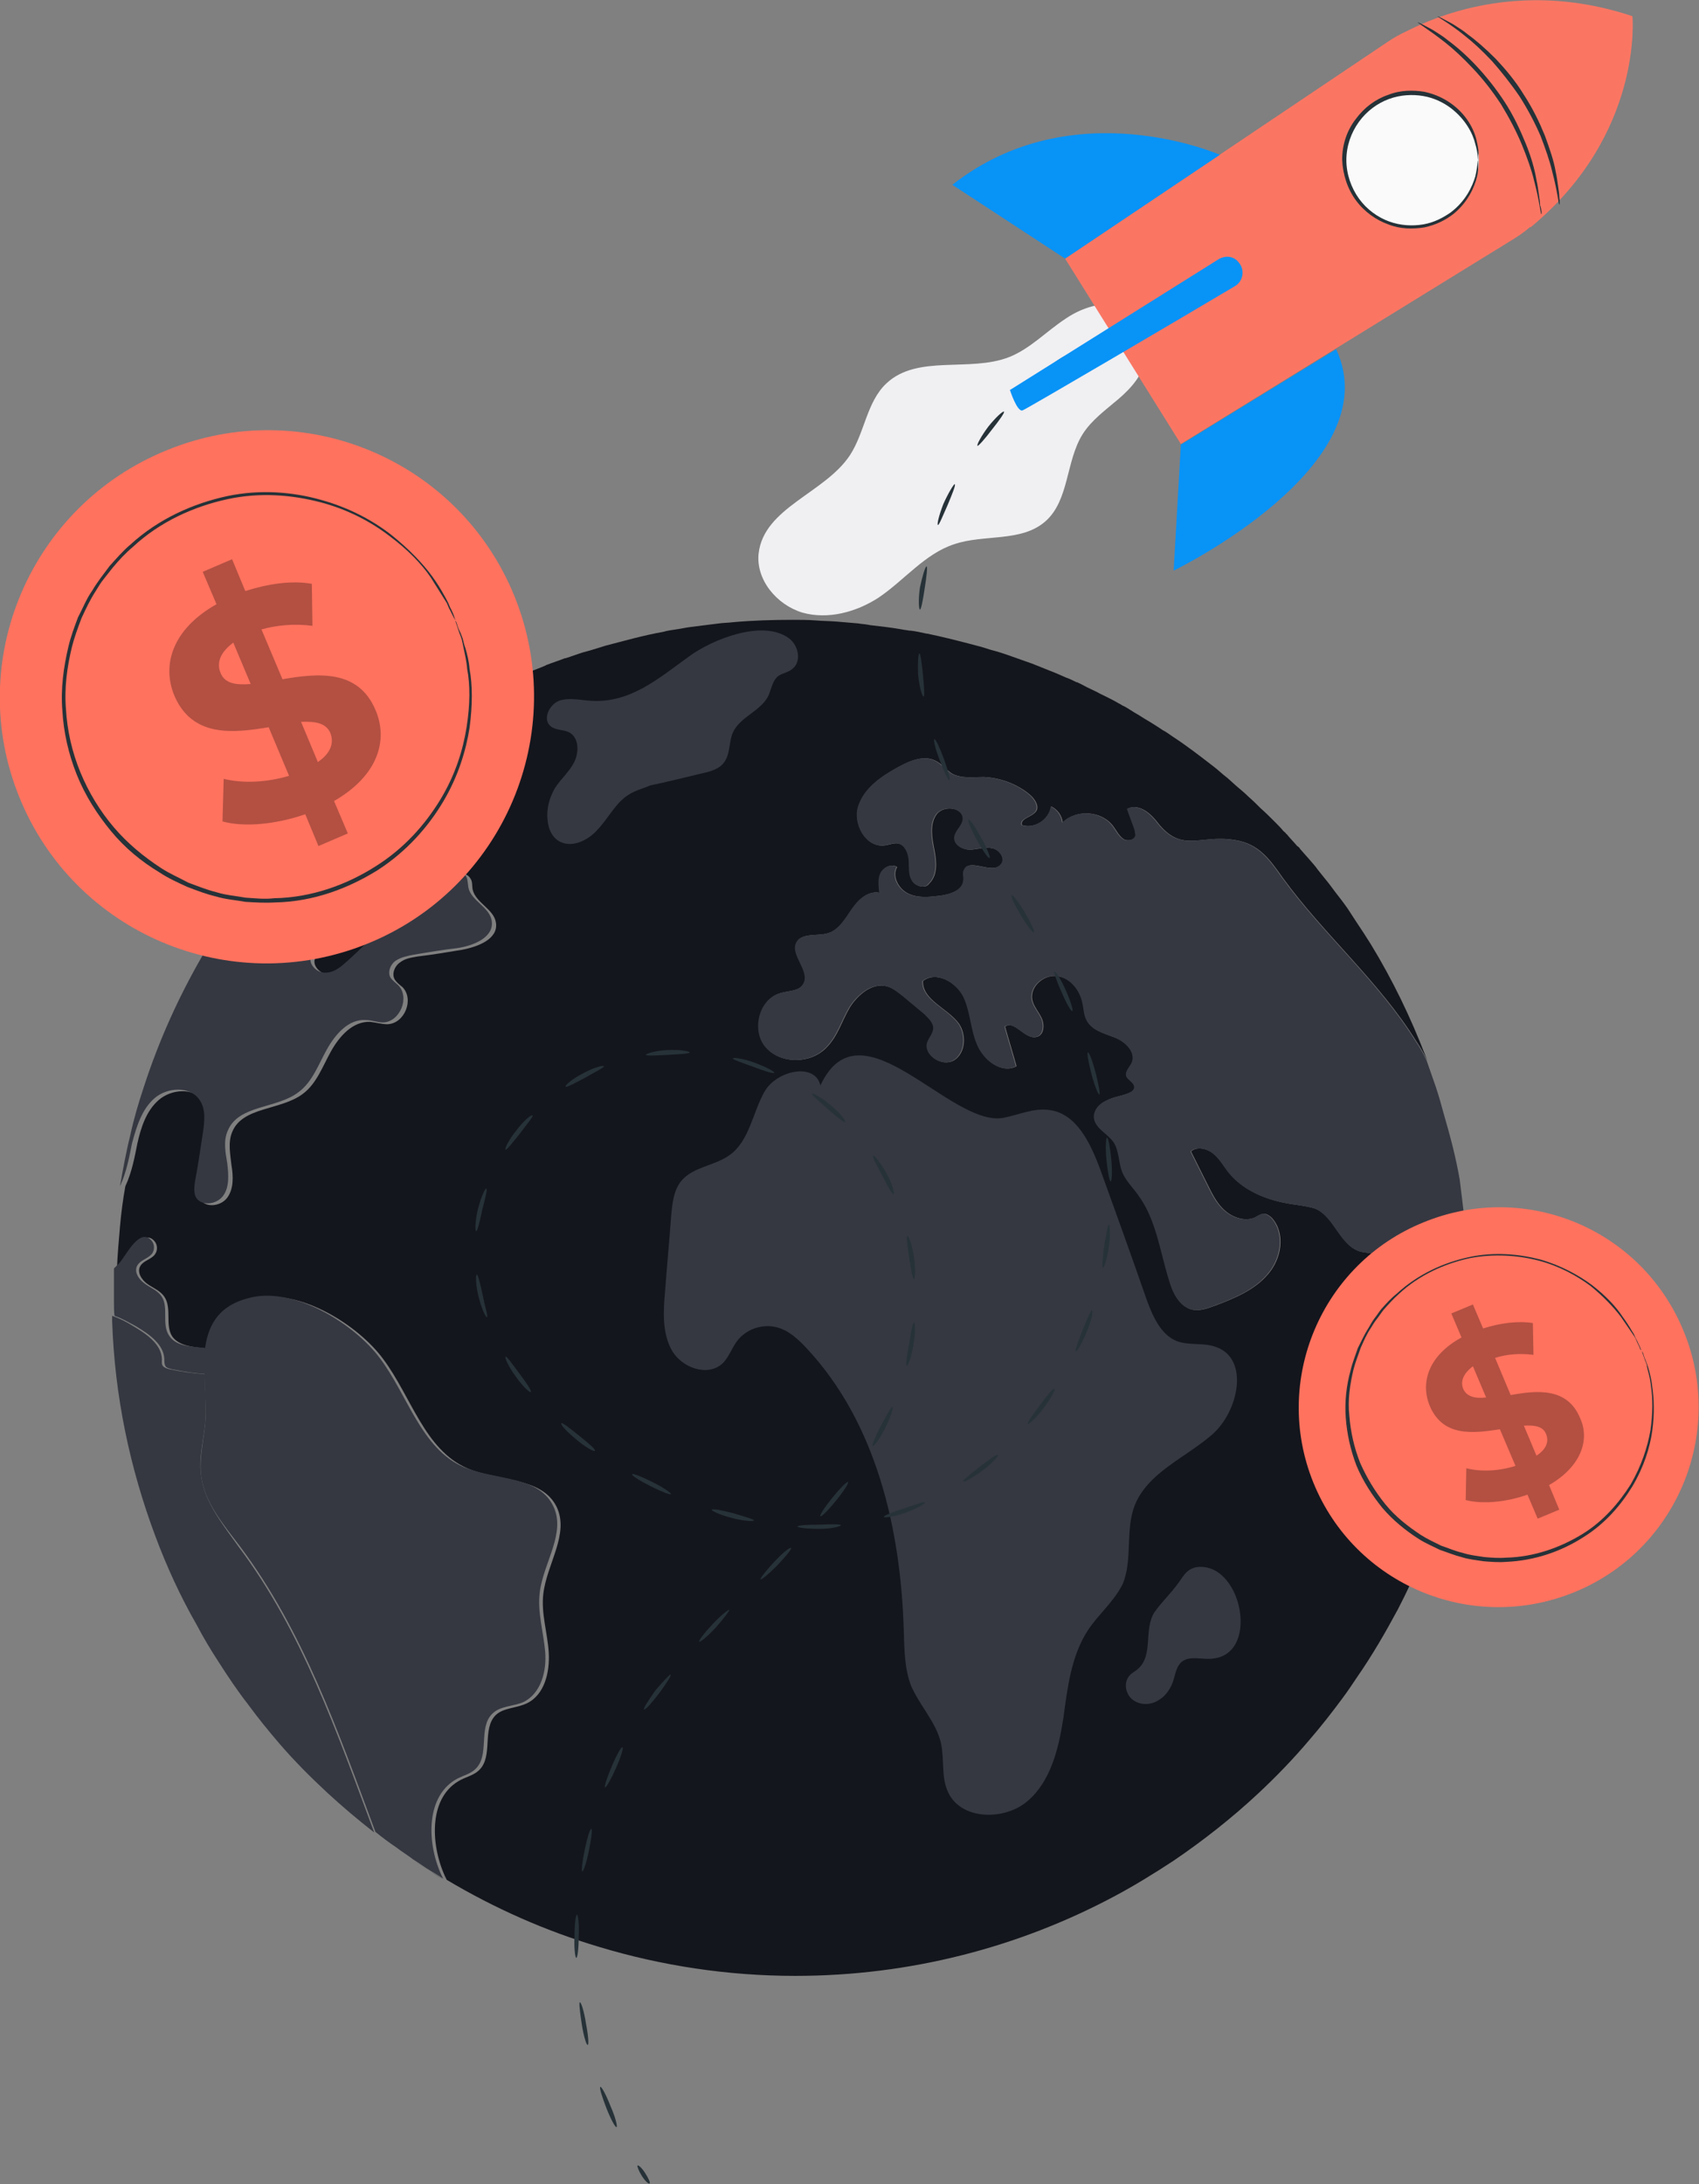 <svg version="1.1" id="Слой_1" xmlns="http://www.w3.org/2000/svg" x="0" y="0" width="283.3" height="364" xml:space="preserve"><rect width="100%" height="100%" fill="#808080" stroke="none"/><style>.st1{fill:#353841}.st2{opacity:.6}.st3{fill:#263238}.st5{fill:#fa7663}.st8{fill:#ff725e}.st9{opacity:.3;enable-background:new}</style><path d="M234.2 220.6c-1.1-2.5-1.4-5.3-2.1-7.9-.4-1.4-1.1-2.9-2.4-3.5-.9-.4-1.9-.4-2.8-.6-3.4-1-4.3-5.7-7.4-7.1-1-.4-2.1-.5-3.2-.7-4.2-.5-8.6-2-11.3-5.3-.9-1.1-1.5-2.3-2.6-3.2s-2.8-1.3-3.8-.4l2.7 5.4c.8 1.6 1.6 3.3 3 4.5s3.4 1.8 5 1.1c.5-.3 1.1-.7 1.7-.6.4.1.8.4 1.1.7 2.3 2.6 1.6 6.8-.7 9.4-2.2 2.6-5.6 4-8.8 5.2-1.1.4-2.4.9-3.6.7-2.2-.4-3.4-2.8-4-5-1.5-4.8-2.1-10-5.1-14.1-.9-1.3-2.1-2.4-2.7-3.9-.6-1.6-.5-3.5-1.4-4.9-1-1.5-3.1-2.3-3.3-4.1-.1-1.3.9-2.4 2.1-2.9 1.1-.6 2.4-.7 3.6-1.2.5-.2 1-.5 1-1 0-.8-1-1.1-1.3-1.8-.3-.8.5-1.5.9-2.3.7-1.8-1.1-3.5-2.9-4.2-1.8-.7-3.9-1.2-4.7-3-.4-.8-.4-1.7-.6-2.6-.4-2.2-2-4.3-4.2-4.6-2.2-.4-4.6 1.6-4.3 3.8.2 1.2 1.1 2.1 1.6 3.2s.4 2.8-.8 3.1c-1.9.6-3.7-2.9-5.3-1.7.6 2.2 1.3 4.4 1.9 6.6-2.5 1.3-5.4-1-6.5-3.6s-1.1-5.5-2.3-8c-1.3-2.5-4.6-4.3-6.8-2.6-.1 3.2 4.1 4.5 6 7.1 1.3 1.9 1.1 4.9-.8 6.1-2 1.2-5.1-.9-4.4-3 .3-.8.9-1.4 1-2.2.1-1-.8-1.8-1.5-2.5l-3.6-3c-.8-.6-1.6-1.3-2.6-1.6-2.5-.7-4.9 1.3-6.3 3.5-1.3 2.2-2 4.8-3.9 6.7-2.6 2.7-7.5 2.8-10 0s-1.2-8.1 2.4-9.1c1.4-.4 3.1-.3 3.8-1.5 1.3-2.1-2.3-4.9-1.1-7 .9-1.6 3.5-.9 5.3-1.5s2.8-2.4 3.9-4 2.7-3.1 4.6-2.7c-.1-1.1-.3-2.3.2-3.3s1.8-1.6 2.7-1c-.9 1.5.2 3.6 1.8 4.4 1.6.8 3.5.6 5.2.4 1.8-.2 4-.9 4.1-2.6.1-.6-.2-1.2.1-1.7.8-2.1 4.6.8 6.1-.9.9-.9-.1-2.4-1.3-2.7s-2.4.1-3.6.2c-1.2.1-2.7-.6-2.8-1.8s1.3-2.1 1.4-3.2c.2-2-3.2-2.5-4.4-.9s-.8 3.9-.4 5.9c.4 2 .6 4.3-.9 5.7-.6.9-2.3.4-2.8-.6-.6-1-.4-2.2-.5-3.4-.1-1.1-.6-2.4-1.7-2.7-.8-.2-1.6.2-2.4.3-3.1.4-5.3-3.7-4.3-6.6 1-3 3.8-4.9 6.5-6.4 2-1.1 4.5-2.2 6.5-1 .9.5 1.6 1.4 2.5 2 1.6.9 3.5.6 5.3.6 2.8.1 5.7 1.2 7.8 3 .8.7 1.6 2 .9 2.8-.7.9-2.6 1.1-2.3 2.2 2.1.7 4.6-.9 4.9-3.1 1 .5 1.8 1.5 1.9 2.7 2.3-2.3 6.6-2 8.5.7.5.7.9 1.5 1.6 2 .7.5 2 .2 2.1-.6 0-.3-.1-.5-.1-.8-.4-1.2-.9-2.4-1.3-3.6 1.7-.9 3.6.5 4.8 2 4.2 5.6 7.2 2.2 13.1 3.2 4 .6 5.8 3.2 8 6.3 6.9 9.5 16.1 17.3 22.3 27.3.7 1 1.3 2.1 1.8 3.2-.1-.3-.2-.5-.3-.8-2.5-6.5-5.5-12.7-9.1-18.6-.8-1.3-1.6-2.5-2.4-3.7-.5-.8-1-1.5-1.5-2.3-.7-1-1.4-1.9-2.1-2.8-.6-.8-1.1-1.5-1.7-2.2l-1.2-1.5c-.4-.6-.9-1.1-1.4-1.7l-1.5-1.7c-.1-.2-.3-.4-.5-.5-.5-.6-1.1-1.2-1.6-1.8 0-.1-.1-.1-.2-.2-.1-.2-.3-.3-.5-.5-.4-.5-.9-1-1.4-1.5-.8-.8-1.6-1.6-2.4-2.3-.7-.7-1.3-1.3-2-1.9-.6-.6-1.2-1.1-1.8-1.6s-1.2-1.1-1.8-1.6c-.8-.6-1.5-1.3-2.3-1.9-2.2-1.7-4.4-3.4-6.7-4.9-.6-.4-1.1-.8-1.7-1.1-.6-.4-1.2-.8-1.7-1.1-.6-.4-1.2-.7-1.8-1.1s-1.2-.7-1.8-1.1c-.5-.3-.9-.6-1.4-.8-.3-.2-.5-.3-.7-.4-1-.6-2.1-1.1-3.1-1.6-.5-.3-1-.5-1.6-.8-.7-.3-1.3-.7-2-1-.1-.1-.2-.1-.3-.1-.6-.3-1.2-.6-1.8-.8-.9-.4-1.8-.8-2.6-1.1l-3-1.2c-1.1-.4-2.3-.8-3.4-1.2-1.1-.4-2.3-.8-3.5-1.1-1.2-.4-2.3-.7-3.5-1-2.3-.6-4.7-1.2-7.1-1.7h-.1c-.9-.2-1.8-.4-2.7-.5h-.2c-.4-.1-.8-.1-1.2-.2-1.7-.3-3.4-.5-5.2-.7-.2 0-.4-.1-.6-.1-.5-.1-1-.1-1.5-.2-1.1-.1-2.3-.2-3.5-.3-1.2-.1-2.4-.1-3.6-.2-1.3-.1-2.5-.1-3.8-.1-3.4 0-6.7.1-10 .4-.8.1-1.6.1-2.3.2l-2.4.3-2.4.3c-.8.1-1.6.3-2.4.4-.7.1-1.4.2-2.1.4-1.7.3-3.4.7-5 1.1-.8.2-1.5.4-2.3.6s-1.5.4-2.3.6c-1.3.4-2.5.8-3.7 1.1-1 .3-2 .7-3 1h-.1c-1 .4-2 .7-3 1.1-.1 0-.1 0-.2.1-.9.4-1.8.7-2.7 1.1l-3.3 1.5c-.9.4-1.8.9-2.7 1.3-1 .5-1.9 1-2.9 1.5 0 0-.1 0-.1.1l-2.7 1.5c-.9.5-1.8 1.1-2.8 1.6-.9.5-1.7 1-2.5 1.6l-.9.6c-.9.6-1.8 1.2-2.6 1.8-1.1.7-2.1 1.5-3.2 2.3l-2.7 2.1c-5.1 4-9.8 8.5-14.1 13.3-1.5 1.7-3 3.4-4.4 5.2-1.2 1.5-2.3 3-3.4 4.6-1 1.4-1.9 2.8-2.9 4.2.9-1.4 1.9-2.8 2.9-4.2.3 0 .6-.1.9-.1 1.6-.1 3.3-.1 4.8-.8 1.3-.7 2.3-1.9 3.5-2.7 3.1-2.2 8.2-2.6 9.1-6.4.3-1.3-.1-2.6.4-3.8.9-2.2 3.9-2.6 6.3-2.5 1 0 2.2.1 2.7 1 .3.6.1 1.4-.1 2.1-1.5 4.2-4.4 7.8-8.2 10.1-3.1 1.9-7.2 3.4-8 6.9.4 1.2 2.6 1.1 2.8 2.4.1 1-1.2 1.5-1.6 2.4-.7 1.3.9 2.9 2.4 2.8 1.5-.1 2.7-1.1 3.8-2.1 3.3-3 6.7-6.3 7.9-10.6.5-1.8.7-3.9 2.1-5 1.7-1.4 4.7-.4 5.3 1.7 1.4-.8 3.6-1.4 4.4.1.3.5.2 1.1.3 1.7.5 2.3 3.6 3.3 3.9 5.6.4 2.7-3 4-5.7 4.5-2.4.4-4.8.8-7.3 1.1-1.1.2-2.1.3-3 1-.9.6-1.4 1.9-.9 2.8.3.5.8.9 1.3 1.3 2 2 .4 6.1-2.5 6.2-1 0-1.9-.3-2.9-.4-2.9-.1-5.1 2.4-6.5 4.9s-2.4 5.4-4.7 7.1c-3.7 2.8-10.1 2.1-11.8 6.4-.7 1.7-.3 3.7-.1 5.5.3 1.8.4 3.9-.7 5.4-1.1 1.5-3.8 1.8-4.6.1-.3-.7-.2-1.6-.1-2.4.4-2.7.8-5.3 1.3-8 .3-2 .6-4.2-.6-5.8-1.6-2.3-5.3-2-7.4-.2s-3 4.6-3.6 7.3c-.4 2-.9 4.8-2 7.1-.4 2.2-.7 4.5-.9 6.8-.2 2.3-.4 4.6-.5 7 .3-.2.6-.5.9-.9 1.1-1.2 3.4-6.1 5.4-3.7.5.6.5 1.6 0 2.2-.6.8-1.9 1-2.4 1.9-.6 1 .2 2.3 1.2 3s2.1 1.1 2.8 2.1c1.3 1.9.1 4.7 1.3 6.6 1.1 1.6 3.4 1.8 5.4 2 .2 0 .4.1.7.1.6-3.9 2.4-7.1 7.8-8.4 7.4-1.7 17.2 4.5 21.3 10.1 4.7 6.3 6.9 15.1 14 18.2 5.1 2.2 12.4 1.4 14.9 6.4 2.2 4.5-1.6 9.5-2.2 14.5-.4 3.3.7 6.5.9 9.8.2 3.3-.7 7.1-3.7 8.5-1.7.8-3.8.7-5.1 1.9-2.4 2.3-.4 6.9-2.8 9.2-.8.8-2 1.1-3 1.6-5.4 2.7-5.2 10.6-2.7 16.1l.3.6c7.9 4.7 16.4 8.5 25.5 11.2 10.3 3.1 21.3 4.8 32.6 4.8 19.2 0 37.3-4.8 53.1-13.2 3.4-1.8 6.8-3.9 10-6 5-3.4 9.7-7.1 14.1-11.2 3-2.8 5.9-5.8 8.6-9 1.9-2.2 3.7-4.5 5.4-6.8.9-1.2 1.7-2.4 2.5-3.6 2.5-3.6 4.7-7.4 6.8-11.3 2.9-5.6 5.4-11.5 7.3-17.7 2-6.2 3.4-12.6 4.3-19.2.3-2.5.6-5.1.8-7.7-1.2 1.2-2.8 2.1-4.6 2-3.3-.2-5.6-2.5-6.7-5z" fill="#14161d"/><path class="st1" d="M104.9 132.4c-2.2 1.3-3.4 3.9-5.2 5.8-1.7 2-4.8 3.4-6.9 1.7-1-.8-1.4-2.1-1.5-3.3-.2-1.8.3-3.6 1.2-5.2 1-1.6 2.5-2.8 3.3-4.5s.7-4.1-1-4.9c-.9-.4-2.1-.3-2.9-.9-1.5-1.1-.4-3.6 1.3-4.3 1.7-.6 3.6-.1 5.4 0 6.6.4 11.4-3.9 16.3-7.4 3.8-2.8 12-6.1 16.4-3.2 1.8 1.1 2.5 4 .8 5.3-.7.6-1.8.7-2.5 1.3-.8.8-1 2-1.4 3-1.2 2.7-4.8 3.6-6 6.3-.7 1.6-.4 3.6-1.5 5-.8 1.1-2.3 1.5-3.7 1.8-2.9.7-5.7 1.4-8.6 2-1.1.5-2.4.8-3.5 1.5zm76.5 139.3c-2.8 4.3-3.4 9.6-4.1 14.7-.8 5.1-2.1 10.5-6 13.8s-11.1 3.1-13.2-1.5c-1.2-2.5-.6-5.5-1.2-8.2-.8-3.5-3.6-6.3-5-9.6-1.1-2.9-1.1-6.1-1.2-9.2-.5-16.9-4.6-34.6-16.2-47-1.4-1.5-3-3-5-3.5-2.4-.6-5.1.3-6.6 2.3-.9 1.2-1.4 2.8-2.5 3.8-2.5 2.2-6.8.6-8.4-2.3-1.6-2.9-1.4-6.5-1.1-9.8.3-4.1.7-8.2 1-12.4.2-2.2.4-4.5 1.8-6.1 2-2.3 5.6-2.4 8.1-4.3 3.2-2.4 3.7-7 5.7-10.5s8.4-4.9 9.3-1c6.7-14.4 21.6 7 30.5 5.4 2.6-.5 5.1-1.7 7.7-1.3 4.6.6 6.9 5.7 8.5 10 2.6 7.2 5.2 14.4 7.7 21.6 1 2.7 2.3 5.8 5 6.9 2.1.8 4.5.2 6.6 1 5.6 2 3.7 10.8-.7 14.6-4.5 3.9-10.7 6.3-12.9 11.8-1.6 4.2-.3 9-2 13.1-1.5 3-4.1 5.1-5.8 7.7zm21 4.7c-1.8.3-4-.6-5.4.6-.8.7-1 1.9-1.3 2.9-.4 1.4-1.3 2.8-2.6 3.5-1.3.8-3 .8-4.2-.1s-1.6-2.8-.6-4c.4-.5 1.1-.8 1.6-1.3 2.4-2.3.8-6.5 2.6-9.3 1.1-1.6 2.8-3.2 4-4.9.9-1.2 1.3-2.2 2.9-2.6 7.5-1.2 10.8 14.2 3 15.2z"/><g class="st2"><path class="st3" d="M68.9 310c1 .6 1.9 1.3 2.9 1.9.7.4 1.4.8 2.1 1.3-.7-.4-1.4-.8-2.1-1.3-1-.6-2-1.3-2.9-1.9z"/></g><g class="st2"><path class="st3" d="M18.8 211.3v2.6-2.6z"/></g><path class="st1" d="M33.5 245.7c-.4-3.2.7-6.5.8-9.8 0-2.3-.1-4.6-.2-6.9-1.9-.1-3.9-.4-5.8-.8-.4-.1-.8-.2-1.1-.5-.3-.3-.2-.8-.2-1.2-.1-2.5-2.6-4.2-4.8-5.5-1.1-.7-2.3-1.3-3.5-1.7v.8c.4 12.6 3 24.7 7.2 35.9 1.9 5.1 4.2 10.1 6.9 14.8 1.1 2.1 2.3 4.1 3.6 6.1 1.6 2.5 3.2 4.9 5 7.2 1.6 2.2 3.4 4.4 5.2 6.5 2.5 2.9 5.2 5.6 8 8.2 2.5 2.3 5.1 4.5 7.8 6.6-6.2-16.6-12-33.5-22.6-47.6-2.6-3.7-5.8-7.5-6.3-12.1z"/><path class="st1" d="M34.3 224.7c-.2 0-.4-.1-.7-.1-2-.2-4.3-.3-5.4-2-1.3-1.9 0-4.8-1.3-6.6-.7-1-1.9-1.4-2.8-2.1-1-.7-1.8-2-1.2-3 .5-.9 1.7-1.1 2.4-1.9.5-.6.5-1.6 0-2.2-2-2.4-4.3 2.5-5.4 3.7l-.9.9v5.7c0 .6 0 1.7.1 2.2 1.2.4 2.4 1.1 3.5 1.7 2.2 1.3 4.7 3 4.8 5.5 0 .4 0 .9.2 1.2s.7.4 1.1.5c1.9.4 3.8.7 5.8.8"/><path class="st1" d="M34.1 229c0 2.3.2 4.7.2 6.9-.1 3.3-1.1 6.5-.8 9.8.5 4.6 3.7 8.3 6.5 12 10.6 14.1 16.4 31 22.6 47.6 1.1.9 2.3 1.8 3.5 2.6.9.7 1.9 1.3 2.8 2 1 .6 1.9 1.3 2.9 1.9.7.4 1.4.8 2.1 1.3l-.3-.6c-2.5-5.5-2.6-13.3 2.7-16.1 1-.5 2.2-.8 3-1.6 2.4-2.3.4-6.9 2.8-9.2 1.3-1.3 3.4-1.2 5.1-1.9 3-1.4 4-5.2 3.7-8.5s-1.3-6.5-.9-9.8c.6-5 4.5-10 2.2-14.5-2.5-5-9.7-4.2-14.9-6.4-7.1-3.1-9.3-12-14-18.2-4.2-5.6-13.9-11.7-21.3-10.1-5.4 1.2-7.2 4.4-7.8 8.4M25.8 183c2.1-1.8 5.8-2 7.4.2 1.2 1.6.9 3.8.6 5.8-.4 2.7-.8 5.3-1.3 8-.1.8-.2 1.6.1 2.4.8 1.7 3.5 1.4 4.6-.1s.9-3.6.7-5.4c-.3-1.8-.7-3.8.1-5.5 1.8-4.3 8.2-3.6 11.8-6.4 2.3-1.7 3.3-4.6 4.7-7.1s3.6-5.1 6.5-4.9c1 0 1.9.4 2.9.4 2.8-.1 4.5-4.2 2.5-6.2-.4-.4-1-.8-1.3-1.3-.5-.9 0-2.2.9-2.8s2-.8 3-1c2.4-.4 4.8-.8 7.3-1.1 2.7-.4 6.1-1.8 5.7-4.5-.3-2.3-3.5-3.4-3.9-5.6-.1-.6-.1-1.2-.3-1.7-.7-1.5-2.9-.9-4.4-.1-.6-2.1-3.6-3.1-5.3-1.7-1.4 1.2-1.6 3.3-2.1 5-1.2 4.3-4.6 7.6-7.9 10.6-1.1 1-2.3 2.1-3.8 2.1-1.5.1-3-1.5-2.4-2.8.5-.9 1.8-1.4 1.6-2.4-.2-1.3-2.4-1.2-2.8-2.4.9-3.5 4.9-5 8-6.9 3.8-2.3 6.8-5.9 8.2-10.1.3-.7.4-1.5.1-2.1-.5-.9-1.7-1-2.7-1-2.4 0-5.4.3-6.3 2.5-.5 1.2-.1 2.6-.4 3.8-.8 3.7-5.9 4.1-9.1 6.4-1.2.9-2.2 2.1-3.5 2.7-1.5.7-3.2.6-4.8.8-.3 0-.6.1-.9.1-1 1.4-1.9 2.8-2.9 4.2-.9 1.4-1.8 2.9-2.6 4.3-4 6.9-7.3 14.2-9.8 21.9-.9 2.7-1.7 5.4-2.3 8.2-.7 2.8-1.2 5.6-1.7 8.4 1.1-2.3 1.6-5.1 2-7.1.8-3 1.7-5.8 3.8-7.6zm219 40.4s-2.8 2.1-4.6 2c-2.7 0-5-2.3-6.1-4.8s-1.4-5.3-2.1-7.9c-.4-1.4-1.1-2.9-2.4-3.5-.9-.4-1.9-.4-2.8-.6-3.4-1-4.3-5.7-7.4-7.1-1-.4-2.1-.5-3.2-.7-4.2-.5-8.6-2-11.3-5.3-.9-1.1-1.5-2.3-2.6-3.2s-2.8-1.3-3.8-.4l2.7 5.4c.8 1.6 1.6 3.3 3 4.5s3.4 1.8 5 1.1c.5-.3 1.1-.7 1.7-.6.4.1.8.4 1.1.7 2.3 2.6 1.6 6.8-.7 9.4-2.2 2.6-5.6 4-8.8 5.2-1.1.4-2.4.9-3.6.7-2.2-.4-3.4-2.8-4-5-1.5-4.8-2.1-10-5.1-14.1-.9-1.3-2.1-2.4-2.7-3.9-.6-1.6-.5-3.5-1.4-4.9-1-1.5-3.1-2.3-3.3-4.1-.1-1.3.9-2.4 2.1-2.9 1.1-.6 2.4-.7 3.6-1.2.5-.2 1-.5 1-1 0-.8-1-1.1-1.3-1.8-.3-.8.5-1.5.9-2.3.7-1.8-1.1-3.5-2.9-4.2-1.8-.7-3.9-1.2-4.7-3-.4-.8-.4-1.7-.6-2.6-.4-2.2-2-4.3-4.2-4.6-2.2-.4-4.6 1.6-4.3 3.8.2 1.2 1.1 2.1 1.6 3.2s.4 2.8-.8 3.1c-1.9.6-3.7-2.9-5.3-1.7.6 2.2 1.3 4.4 1.9 6.6-2.5 1.3-5.4-1-6.5-3.6s-1.1-5.5-2.3-8c-1.3-2.5-4.6-4.3-6.8-2.6-.1 3.2 4.1 4.5 6 7.1 1.3 1.9 1.1 4.9-.8 6.1-2 1.2-5.1-.9-4.4-3 .3-.8.9-1.4 1-2.2.1-1-.8-1.8-1.5-2.5l-3.6-3c-.8-.6-1.6-1.3-2.6-1.6-2.5-.7-4.9 1.3-6.3 3.5-1.3 2.2-2 4.8-3.9 6.7-2.6 2.7-7.5 2.8-10 0s-1.2-8.1 2.4-9.1c1.4-.4 3.1-.3 3.8-1.5 1.3-2.1-2.3-4.9-1.1-7 .9-1.6 3.5-.9 5.3-1.5s2.8-2.4 3.9-4 2.7-3.1 4.6-2.7c-.1-1.1-.3-2.3.2-3.3s1.8-1.6 2.7-1c-.9 1.5.2 3.6 1.8 4.4 1.6.8 3.5.6 5.2.4 1.8-.2 4-.9 4.1-2.6.1-.6-.2-1.2.1-1.7.8-2.1 4.6.8 6.1-.9.9-.9-.1-2.4-1.3-2.7s-2.4.1-3.6.2c-1.2.1-2.7-.6-2.8-1.8s1.3-2.1 1.4-3.2c.2-2-3.2-2.5-4.4-.9s-.8 3.9-.4 5.9c.4 2 .6 4.3-.9 5.7-.6.9-2.3.4-2.8-.6-.6-1-.4-2.2-.5-3.4-.1-1.1-.6-2.4-1.7-2.7-.8-.2-1.6.2-2.4.3-3.1.4-5.3-3.7-4.3-6.6 1-3 3.8-4.9 6.5-6.4 2-1.1 4.5-2.2 6.5-1 .9.5 1.6 1.4 2.5 2 1.6.9 3.5.6 5.3.6 2.8.1 5.7 1.2 7.8 3 .8.7 1.6 2 .9 2.8-.7.9-2.6 1.1-2.3 2.2 2.1.7 4.6-.9 4.9-3.1 1 .5 1.8 1.5 1.9 2.7 2.3-2.3 6.6-2 8.5.7.5.7.9 1.5 1.6 2 .7.5 2 .2 2.1-.6 0-.3-.1-.5-.1-.8-.4-1.2-.9-2.4-1.3-3.6 1.7-.9 3.6.5 4.8 2 4.2 5.6 7.2 2.2 13.1 3.2 4 .6 5.8 3.2 8 6.3 6.9 9.5 16.1 17.3 22.3 27.3.7 1 1.3 2.1 1.8 3.2.5 1.4 1 2.9 1.5 4.3.5 1.5.9 2.9 1.3 4.4 1.1 3.8 2 7.1 2.7 11.1 0 0 .8 6.4 1 8.5.1 1.6.3 3.2.4 4.8.1 1.6.1 3.2.1 4.9l-.1 8.6z"/><path d="M188.3 51.8c-3.2-2.1-7.5-.8-10.6 1.3-3.2 2.1-5.9 5-9.4 6.4-6.6 2.6-15.3-.5-20.5 4.4-3.3 3.1-3.6 8.2-6.1 12-4.2 6.3-14.3 8.7-15.2 16.3-.5 4.4 3 8.6 7.3 9.9 4.3 1.2 9-.1 12.7-2.5 4.3-2.9 7.7-7.3 12.6-8.9 5-1.7 11.2-.3 15.2-3.8s3.4-10 6.2-14.5c1.5-2.4 3.9-4.1 6-5.9s4.2-4.1 4.5-6.9c.4-2.9-.7-7.7-2.7-7.8" fill="#f0eff2"/><path class="st3" d="M106.3 360.9c.2-.1.8.5 1.3 1.3s.9 1.6.7 1.7c-.2.1-.8-.5-1.3-1.3s-.8-1.6-.7-1.7zm-6.2-13.1c.2-.1 1 1.4 1.7 3.2.8 1.8 1.2 3.4 1 3.5s-1-1.4-1.7-3.2c-.7-1.8-1.2-3.4-1-3.5zm-3.4-14.1c.2 0 .7 1.5 1 3.5.4 2 .5 3.6.3 3.6-.2.1-.7-1.5-1-3.5s-.5-3.6-.3-3.6zm-.5-14.6c.2 0 .4 1.6.3 3.6 0 2-.2 3.6-.4 3.6s-.4-1.6-.3-3.6c0-2 .2-3.6.4-3.6zm2.4-14.3c.2.1 0 1.7-.4 3.6-.4 2-.9 3.5-1.1 3.5s0-1.7.4-3.6c.4-2 .9-3.6 1.1-3.5zm5.2-13.6c.2.1-.3 1.7-1.1 3.5s-1.6 3.2-1.8 3.2c-.2-.1.3-1.6 1.1-3.5s1.6-3.3 1.8-3.2zm8-12.1c.2.1-.7 1.5-1.9 3.1s-2.3 2.8-2.5 2.7c-.2-.1.7-1.5 1.9-3.2 1.3-1.5 2.4-2.7 2.5-2.6zm9.8-10.8c.1.1-.9 1.4-2.2 2.9-1.4 1.5-2.6 2.5-2.8 2.4-.2-.1.8-1.4 2.2-2.9 1.4-1.5 2.7-2.5 2.8-2.4zm10.3-10.3c.2.1-.9 1.4-2.3 2.9-1.4 1.4-2.7 2.5-2.8 2.3-.1-.1.9-1.4 2.3-2.9 1.3-1.4 2.6-2.5 2.8-2.3zm9.5-11c.2.1-.7 1.5-2 3.1s-2.4 2.7-2.6 2.6c-.2-.1.7-1.5 2-3.1s2.4-2.7 2.6-2.6zm7.4-12.5c.2.1-.3 1.7-1.2 3.5s-1.9 3.1-2.1 3c-.2-.1.5-1.6 1.4-3.4 1-1.8 1.7-3.2 1.9-3.1zm3.6-14.1c.2 0 .3 1.7-.1 3.7-.3 2-.9 3.6-1.1 3.5-.2-.1 0-1.7.4-3.6.3-2 .6-3.6.8-3.6zm-1.1-14.4c.2-.1.8 1.5 1.1 3.5s.2 3.7 0 3.7-.5-1.6-.8-3.6-.5-3.6-.3-3.6zm-5.7-13.4c.2-.1 1.2 1.2 2.2 2.9 1 1.8 1.4 3.4 1.2 3.5s-1-1.3-1.9-3.1c-.9-1.7-1.7-3.1-1.5-3.3zm-10.2-10.3c.1-.2 1.6.6 3.1 1.9 1.6 1.3 2.6 2.6 2.4 2.8-.2.1-1.4-.9-2.9-2.2-1.4-1.3-2.7-2.3-2.6-2.5zm-13.2-5.9c0-.2 1.7 0 3.6.7s3.4 1.5 3.3 1.7-1.6-.3-3.5-1-3.4-1.2-3.4-1.4zm-14.5-.6c0-.2 1.6-.7 3.6-.8s3.7.2 3.7.4-1.6.3-3.6.4c-2 .1-3.6.2-3.7 0zm-13.4 5.3c-.1-.2 1.1-1.3 2.9-2.2 1.8-1 3.4-1.4 3.5-1.2s-1.4.9-3.1 1.9c-1.7.9-3.2 1.7-3.3 1.5zm-10 10.5c-.2-.1.5-1.6 1.8-3.2 1.2-1.6 2.5-2.7 2.7-2.5.2.1-.9 1.4-2.1 3-1.2 1.5-2.2 2.8-2.4 2.7zm-4.9 13.6c-.2 0-.2-1.7.3-3.7s1.2-3.5 1.4-3.4c.2.1-.2 1.6-.7 3.6-.4 1.9-.8 3.5-1 3.5zm1.8 14.3c-.2.1-.9-1.4-1.4-3.4s-.5-3.6-.3-3.7c.2 0 .6 1.6 1 3.5.4 2 .9 3.5.7 3.6zm7.3 12.5c-.2.1-1.4-1-2.5-2.6-1.2-1.6-1.9-3.2-1.7-3.3.2-.1 1.1 1.2 2.3 2.8 1.2 1.6 2.1 2.9 1.9 3.1zm10.7 9.8c-.1.2-1.6-.6-3.1-1.9-1.6-1.3-2.7-2.5-2.5-2.7.1-.2 1.4.8 3 2.1 1.5 1.2 2.8 2.3 2.6 2.5zm12.7 7.2c-.1.2-1.6-.4-3.4-1.3-1.8-.9-3.2-1.8-3.1-2s1.6.4 3.4 1.3c1.8.9 3.1 1.8 3.1 2zm13.8 4.4c0 .2-1.7.1-3.6-.4-2-.5-3.5-1.2-3.4-1.4s1.7.1 3.6.6c1.9.6 3.5 1 3.4 1.2zm14.5.8c0 .2-1.6.6-3.6.6s-3.7-.2-3.6-.4c0-.2 1.6-.3 3.6-.3 2-.1 3.6-.1 3.6.1zm14-3.8c.1.2-1.3 1-3.2 1.7s-3.6.9-3.6.7c-.1-.2 1.5-.8 3.3-1.4 1.9-.6 3.4-1.2 3.5-1zm12.2-7.9c.1.2-1 1.4-2.6 2.6-1.6 1.2-3.1 2-3.2 1.8-.1-.2 1.2-1.2 2.7-2.4 1.6-1.2 2.9-2.2 3.1-2zm9.4-11c.2.1-.6 1.6-1.8 3.2-1.2 1.6-2.4 2.7-2.6 2.6-.2-.1.8-1.5 2-3.1s2.2-2.9 2.4-2.7zm6.3-13.1c.2.1-.1 1.7-.9 3.6-.8 1.9-1.6 3.3-1.8 3.2s.4-1.6 1.1-3.5c.8-1.9 1.4-3.4 1.6-3.3zm2.8-14.3c.2 0 .3 1.7 0 3.7s-.8 3.6-1 3.5c-.2 0 0-1.7.2-3.6.4-2 .6-3.6.8-3.6zm-.3-14.5c.2 0 .5 1.6.7 3.6s.1 3.7-.1 3.7-.5-1.6-.7-3.6c-.2-2.1-.1-3.7.1-3.7zm-3.2-14.2c.2-.1.8 1.5 1.3 3.4.5 2 .8 3.6.6 3.6s-.8-1.5-1.3-3.4-.8-3.6-.6-3.6zm-5.6-13.5c.2-.1 1.1 1.3 1.9 3.1.8 1.8 1.3 3.4 1.1 3.5s-1-1.3-1.8-3.2c-.8-1.7-1.3-3.3-1.2-3.4zm-7.1-12.7c.2-.1 1.2 1.2 2.2 2.9s1.7 3.2 1.5 3.3-1.2-1.2-2.2-2.9-1.7-3.1-1.5-3.3zm-7.2-12.6c.2-.1 1.1 1.2 2.1 3s1.6 3.3 1.4 3.4c-.2.1-1.1-1.2-2.1-3s-1.6-3.3-1.4-3.4zm-5.7-13.4c.2-.1.9 1.4 1.6 3.3.7 1.9 1.1 3.5.9 3.5-.2.1-.9-1.4-1.6-3.3-.7-1.8-1.1-3.4-.9-3.5zm-2.5-14.3c.2 0 .4 1.6.6 3.6.2 2 .3 3.6.1 3.6s-.7-1.5-.9-3.6c-.1-1.9 0-3.6.2-3.6zm1.2-14.5c.2 0 0 1.7-.3 3.6-.3 2-.6 3.6-.8 3.6s-.3-1.7 0-3.7c.4-1.9.9-3.5 1.1-3.5zm4.7-13.7c.2.1-.4 1.6-1.2 3.5-.8 1.8-1.4 3.3-1.6 3.3-.2-.1.2-1.7.9-3.5.9-2 1.8-3.4 1.9-3.3zm8.2-12.1c.2.1-.8 1.5-2 3-1.2 1.6-2.3 2.8-2.4 2.7-.2-.1.6-1.6 1.8-3.2 1.2-1.5 2.4-2.6 2.6-2.5zm10.9-9.5c.1.2-1.1 1.2-2.7 2.4s-2.9 2.2-3 2 1-1.4 2.6-2.6c1.5-1.2 3-2 3.1-1.8zm12.9-6.6c.1.2-1.4.9-3.2 1.7s-3.3 1.4-3.4 1.2c-.1-.2 1.3-1.1 3.1-1.9 1.9-.8 3.5-1.2 3.5-1zm10.6-2.7c0 .2-.7.5-1.7.7s-1.8.2-1.9 0c0-.2.7-.5 1.7-.7s1.9-.2 1.9 0z"/><path class="st5" d="M231.5 7s17.1-12.2 40.7-4.3c0 0 1.9 19.6-17 35.2"/><path class="st5" d="M177.6 43.1c.7 1.1 19.3 30.9 19.3 30.9l55.7-34.3c9.7-6 12.2-19 5.4-28.2-6.2-8.4-17.9-10.4-26.5-4.6l-53.9 36.2z"/><path d="M196.9 74.1l-1.2 21s36.1-17.5 27.1-36.9l-25.9 15.9zm6.5-48.3s-24.5-10.8-44.6 5l18.8 12.3 25.8-17.3zm-.2 17.4L168.4 65s1.2 3.7 2.1 3.4c.8-.3 27-15.7 35.4-20.7 1.4-.8 1.7-2.7.7-3.9-.8-1.1-2.2-1.3-3.4-.6z" fill="#0893f7"/><circle cx="235.4" cy="26.7" r="11.2" fill="#fafafa"/><path class="st3" d="M246.5 26.7c-.1 0 0-1-.5-2.7-.4-1.7-1.6-4.1-4.1-6-1.2-.9-2.8-1.7-4.6-2-1.8-.3-3.8-.2-5.7.5-1.9.7-3.7 2-5 3.8s-2.1 4-2.1 6.4c0 2.3.8 4.6 2.1 6.4s3.1 3.1 5 3.8 3.9.8 5.7.5 3.3-1.1 4.6-2c2.5-1.9 3.6-4.3 4.1-6 .4-1.8.4-2.8.5-2.7v.7c0 .5 0 1.2-.2 2-.4 1.7-1.5 4.3-4 6.3-1.3 1-2.9 1.8-4.8 2.2-1.9.3-4 .3-6-.5-2-.7-4-2.1-5.4-4-1.4-1.9-2.2-4.3-2.3-6.8 0-2.5.8-4.9 2.3-6.8 1.4-1.9 3.3-3.3 5.4-4 2-.8 4.2-.8 6-.5 1.9.4 3.5 1.2 4.8 2.2 2.6 2 3.7 4.6 4 6.3.2.9.3 1.6.2 2v.9zm13.5 7.4c-.1 0-.3-2.2-1.2-5.6-.4-1.7-1.1-3.7-1.9-5.8-.9-2.1-2.1-4.4-3.5-6.6-1.5-2.2-3.1-4.2-4.6-5.9-1.6-1.7-3.1-3.1-4.5-4.2-2.7-2.2-4.7-3.2-4.6-3.3 0 0 .5.2 1.4.7.4.2 1 .5 1.6.9s1.3.8 2 1.4c1.4 1 3 2.4 4.7 4.1 1.6 1.7 3.3 3.7 4.7 6 1.5 2.3 2.6 4.6 3.5 6.8.8 2.2 1.5 4.2 1.8 6 .2.9.3 1.7.4 2.4.1.7.2 1.3.2 1.8.1.7.1 1.3 0 1.3z"/><path class="st3" d="M257 35.7c-.1 0-.3-2.2-1.2-5.6-.4-1.7-1.1-3.7-2-5.9s-2.1-4.5-3.5-6.8c-1.5-2.3-3.1-4.3-4.7-6-1.6-1.7-3.2-3.2-4.6-4.3-2.8-2.2-4.7-3.3-4.6-3.4 0 0 .5.2 1.4.7.4.2 1 .5 1.6.9s1.3.8 2 1.4c1.5 1.1 3.1 2.5 4.7 4.2 1.6 1.7 3.3 3.8 4.8 6.1s2.6 4.7 3.5 6.9 1.5 4.3 1.8 6.1c.2.9.3 1.7.4 2.4.1.7.2 1.3.2 1.8.3.9.3 1.5.2 1.5z"/><path class="st8" d="M85.8 99.4c9.2 22.8-1.8 48.7-24.6 57.9s-48.8-1.7-58-24.5C-6 110.1 5.1 84.2 27.9 75c22.8-9.3 48.7 1.7 57.9 24.4z"/><path class="st8" d="M76 103.4c7 17.3-1.4 37.1-18.7 44.1-17.4 7-37.2-1.3-44.2-18.6s1.4-37.1 18.7-44.1C49.2 77.7 69 86.1 76 103.4z"/><path class="st3" d="M71.8 96.2c-1.5-2.2-3.8-4.6-6.9-6.9-3-2.3-6.9-4.4-11.5-5.6s-10-1.7-15.5-.5-11.2 3.7-15.8 8c-1.2 1-2.3 2.2-3.3 3.4-.5.6-1 1.3-1.5 1.9s-.9 1.3-1.4 2.1c-.9 1.4-1.6 2.9-2.3 4.4-.6 1.6-1.2 3.2-1.6 4.8-.8 3.3-1.3 6.8-1 10.4.2 3.5 1 7.1 2.4 10.5 1.4 3.4 3.3 6.5 5.6 9.2s5 4.9 7.9 6.8c1.4.9 3 1.6 4.5 2.4 1.6.6 3.1 1.2 4.7 1.6 1.6.5 3.2.6 4.8.9 1.6.1 3.2.3 4.8.1 6.3-.1 12.2-2.3 16.9-5.3 4.8-3 8.3-7 10.8-11.1s3.8-8.3 4.4-12.1c.6-3.8.6-7.1.1-9.7-.1-1.3-.4-2.5-.6-3.5-.1-.5-.2-1-.3-1.4-.1-.4-.3-.8-.4-1.1l-.5-1.5c-.1-.3-.2-.5-.1-.5 0 0 .1.2.2.5.1.4.3.9.6 1.5.1.3.3.7.4 1.1s.2.9.4 1.4c.3 1 .6 2.2.7 3.5.5 2.7.5 6 0 9.8-.6 3.8-1.9 8.1-4.4 12.3S67.8 141.9 63 145c-4.8 3-10.7 5.3-17.2 5.4-1.6.1-3.2 0-4.9-.1-1.6-.3-3.3-.4-4.9-.9-1.7-.4-3.2-1-4.8-1.6-1.5-.7-3.1-1.4-4.6-2.4-3-1.8-5.8-4.1-8.1-6.9-2.3-2.8-4.3-5.9-5.7-9.4s-2.2-7.1-2.4-10.7c-.3-3.6.2-7.2 1-10.6.4-1.7 1-3.3 1.6-4.9.8-1.5 1.4-3.1 2.4-4.5.4-.7.9-1.4 1.4-2.1s1-1.3 1.5-2c1.1-1.2 2.2-2.5 3.4-3.5 4.8-4.4 10.6-6.9 16.1-8.1 5.6-1.2 11.1-.7 15.7.6 4.7 1.3 8.6 3.4 11.7 5.8 3 2.4 5.3 4.8 6.9 7 .8 1.1 1.4 2.1 1.9 3 .3.5.5.9.7 1.3s.3.8.5 1.1c.3.6.5 1.1.6 1.5.1.3.2.5.2.5s-.1-.2-.3-.5l-.7-1.4c-.2-.3-.3-.7-.5-1.1"/><path class="st9" d="M55.7 133.5l2.3 5.4-4.9 2.1-2.2-5.3c-4.9 1.7-10.2 2.2-13.8 1.2l.2-7.1c3.2.8 7.2.6 10.9-.5l-3.4-8.1c-6 1-12.7 1.7-15.7-5.2-2.2-5.2-.3-11.2 7-15.3l-2.3-5.4 4.9-2.1 2.2 5.3c3.8-1.2 7.7-1.8 11.1-1.2l.1 7c-3.1-.4-6-.1-8.5.6l3.5 8.3c5.9-1 12.6-1.7 15.5 5.1 2.2 5.1.4 11-6.9 15.2zM41.8 114l-2.9-6.9c-2.3 1.7-2.8 3.5-2.1 5.1.7 1.7 2.5 2 5 1.8zm13.3 8.2c-.7-1.7-2.5-2-4.9-1.9L53 127c2.2-1.5 2.7-3.2 2.1-4.8z"/><path class="st8" d="M280.8 222c6.9 17-1.3 36.5-18.4 43.4s-36.5-1.3-43.4-18.3 1.3-36.5 18.4-43.4c17.1-7 36.5 1.2 43.4 18.3z"/><path class="st8" d="M273.5 224.9c5.3 13-1 27.8-14 33.1-13 5.3-27.8-1-33.1-14s1-27.8 14-33.1c13-5.2 27.8 1 33.1 14z"/><path class="st3" d="M270.3 219.5c-1.2-1.6-2.9-3.4-5.1-5.2-2.3-1.7-5.2-3.3-8.6-4.2-3.5-.9-7.5-1.2-11.6-.4-4.1.9-8.4 2.8-11.8 6-.9.8-1.7 1.7-2.5 2.6-.4.5-.7 1-1.1 1.5-.4.5-.7 1-1 1.5-.7 1-1.2 2.2-1.7 3.3-.4 1.2-.9 2.4-1.2 3.6-.6 2.5-1 5.1-.7 7.8.2 2.6.8 5.3 1.8 7.8 1.1 2.5 2.5 4.8 4.2 6.9 1.7 2.1 3.8 3.7 5.9 5.1 1.1.7 2.2 1.2 3.4 1.8 1.2.4 2.3.9 3.6 1.2 1.2.4 2.4.5 3.6.7 1.2.1 2.4.2 3.6.1 4.7-.1 9.1-1.7 12.7-3.9 3.6-2.2 6.2-5.3 8.1-8.3 1.8-3.1 2.8-6.2 3.3-9 .4-2.8.4-5.3.1-7.3-.1-1-.3-1.9-.5-2.6-.1-.4-.2-.7-.2-1-.1-.3-.2-.6-.3-.8-.2-.5-.3-.9-.4-1.1-.1-.3-.1-.4-.1-.4s.1.1.2.4c.1.3.2.7.4 1.1.1.3.2.5.3.8.1.3.2.7.3 1 .2.8.4 1.6.5 2.6.3 2 .4 4.5 0 7.4-.4 2.8-1.4 6-3.3 9.2-1.9 3.1-4.5 6.2-8.2 8.5-3.6 2.3-8 3.9-12.9 4.1-1.2.1-2.4 0-3.7-.1-1.2-.2-2.5-.3-3.7-.7-1.2-.3-2.4-.8-3.6-1.2-1.2-.6-2.4-1.1-3.5-1.8-2.2-1.4-4.3-3.1-6.1-5.2-1.7-2.1-3.2-4.4-4.3-7-1-2.6-1.6-5.3-1.8-8s.1-5.4.8-7.9c.3-1.3.8-2.5 1.2-3.7.6-1.2 1.1-2.3 1.8-3.4.3-.5.6-1.1 1-1.6s.7-1 1.1-1.5c.8-.9 1.6-1.8 2.6-2.6 3.6-3.3 7.9-5.2 12.1-6.1 4.2-.9 8.3-.5 11.8.4 3.5 1 6.4 2.6 8.7 4.3 2.3 1.8 4 3.6 5.1 5.3.6.8 1.1 1.6 1.5 2.3.2.3.4.6.5.9.1.3.3.6.4.8.2.5.4.8.5 1.1s.2.4.1.4c0 0-.1-.1-.2-.4-.1-.3-.3-.6-.5-1.1-.1-.2-.2-.5-.4-.8"/><path class="st9" d="M258.3 247.5l1.7 4.1-3.6 1.5-1.7-4c-3.7 1.3-7.6 1.6-10.3.9l.1-5.3c2.4.6 5.4.5 8.2-.4l-2.6-6.1c-4.5.7-9.5 1.3-11.7-3.9-1.6-3.9-.2-8.4 5.3-11.4l-1.7-4 3.6-1.5 1.7 4c2.8-.9 5.8-1.3 8.3-.9l.1 5.3c-2.3-.3-4.5-.1-6.4.5l2.6 6.2c4.4-.8 9.5-1.3 11.6 3.9 1.6 3.5.2 8-5.2 11.1zm-10.5-14.6l-2.2-5.2c-1.7 1.3-2.1 2.6-1.6 3.8.6 1.3 2 1.6 3.8 1.4zm10 6.1c-.5-1.3-1.9-1.5-3.7-1.4l2.1 5c1.7-1.1 2.1-2.4 1.6-3.6z"/></svg>